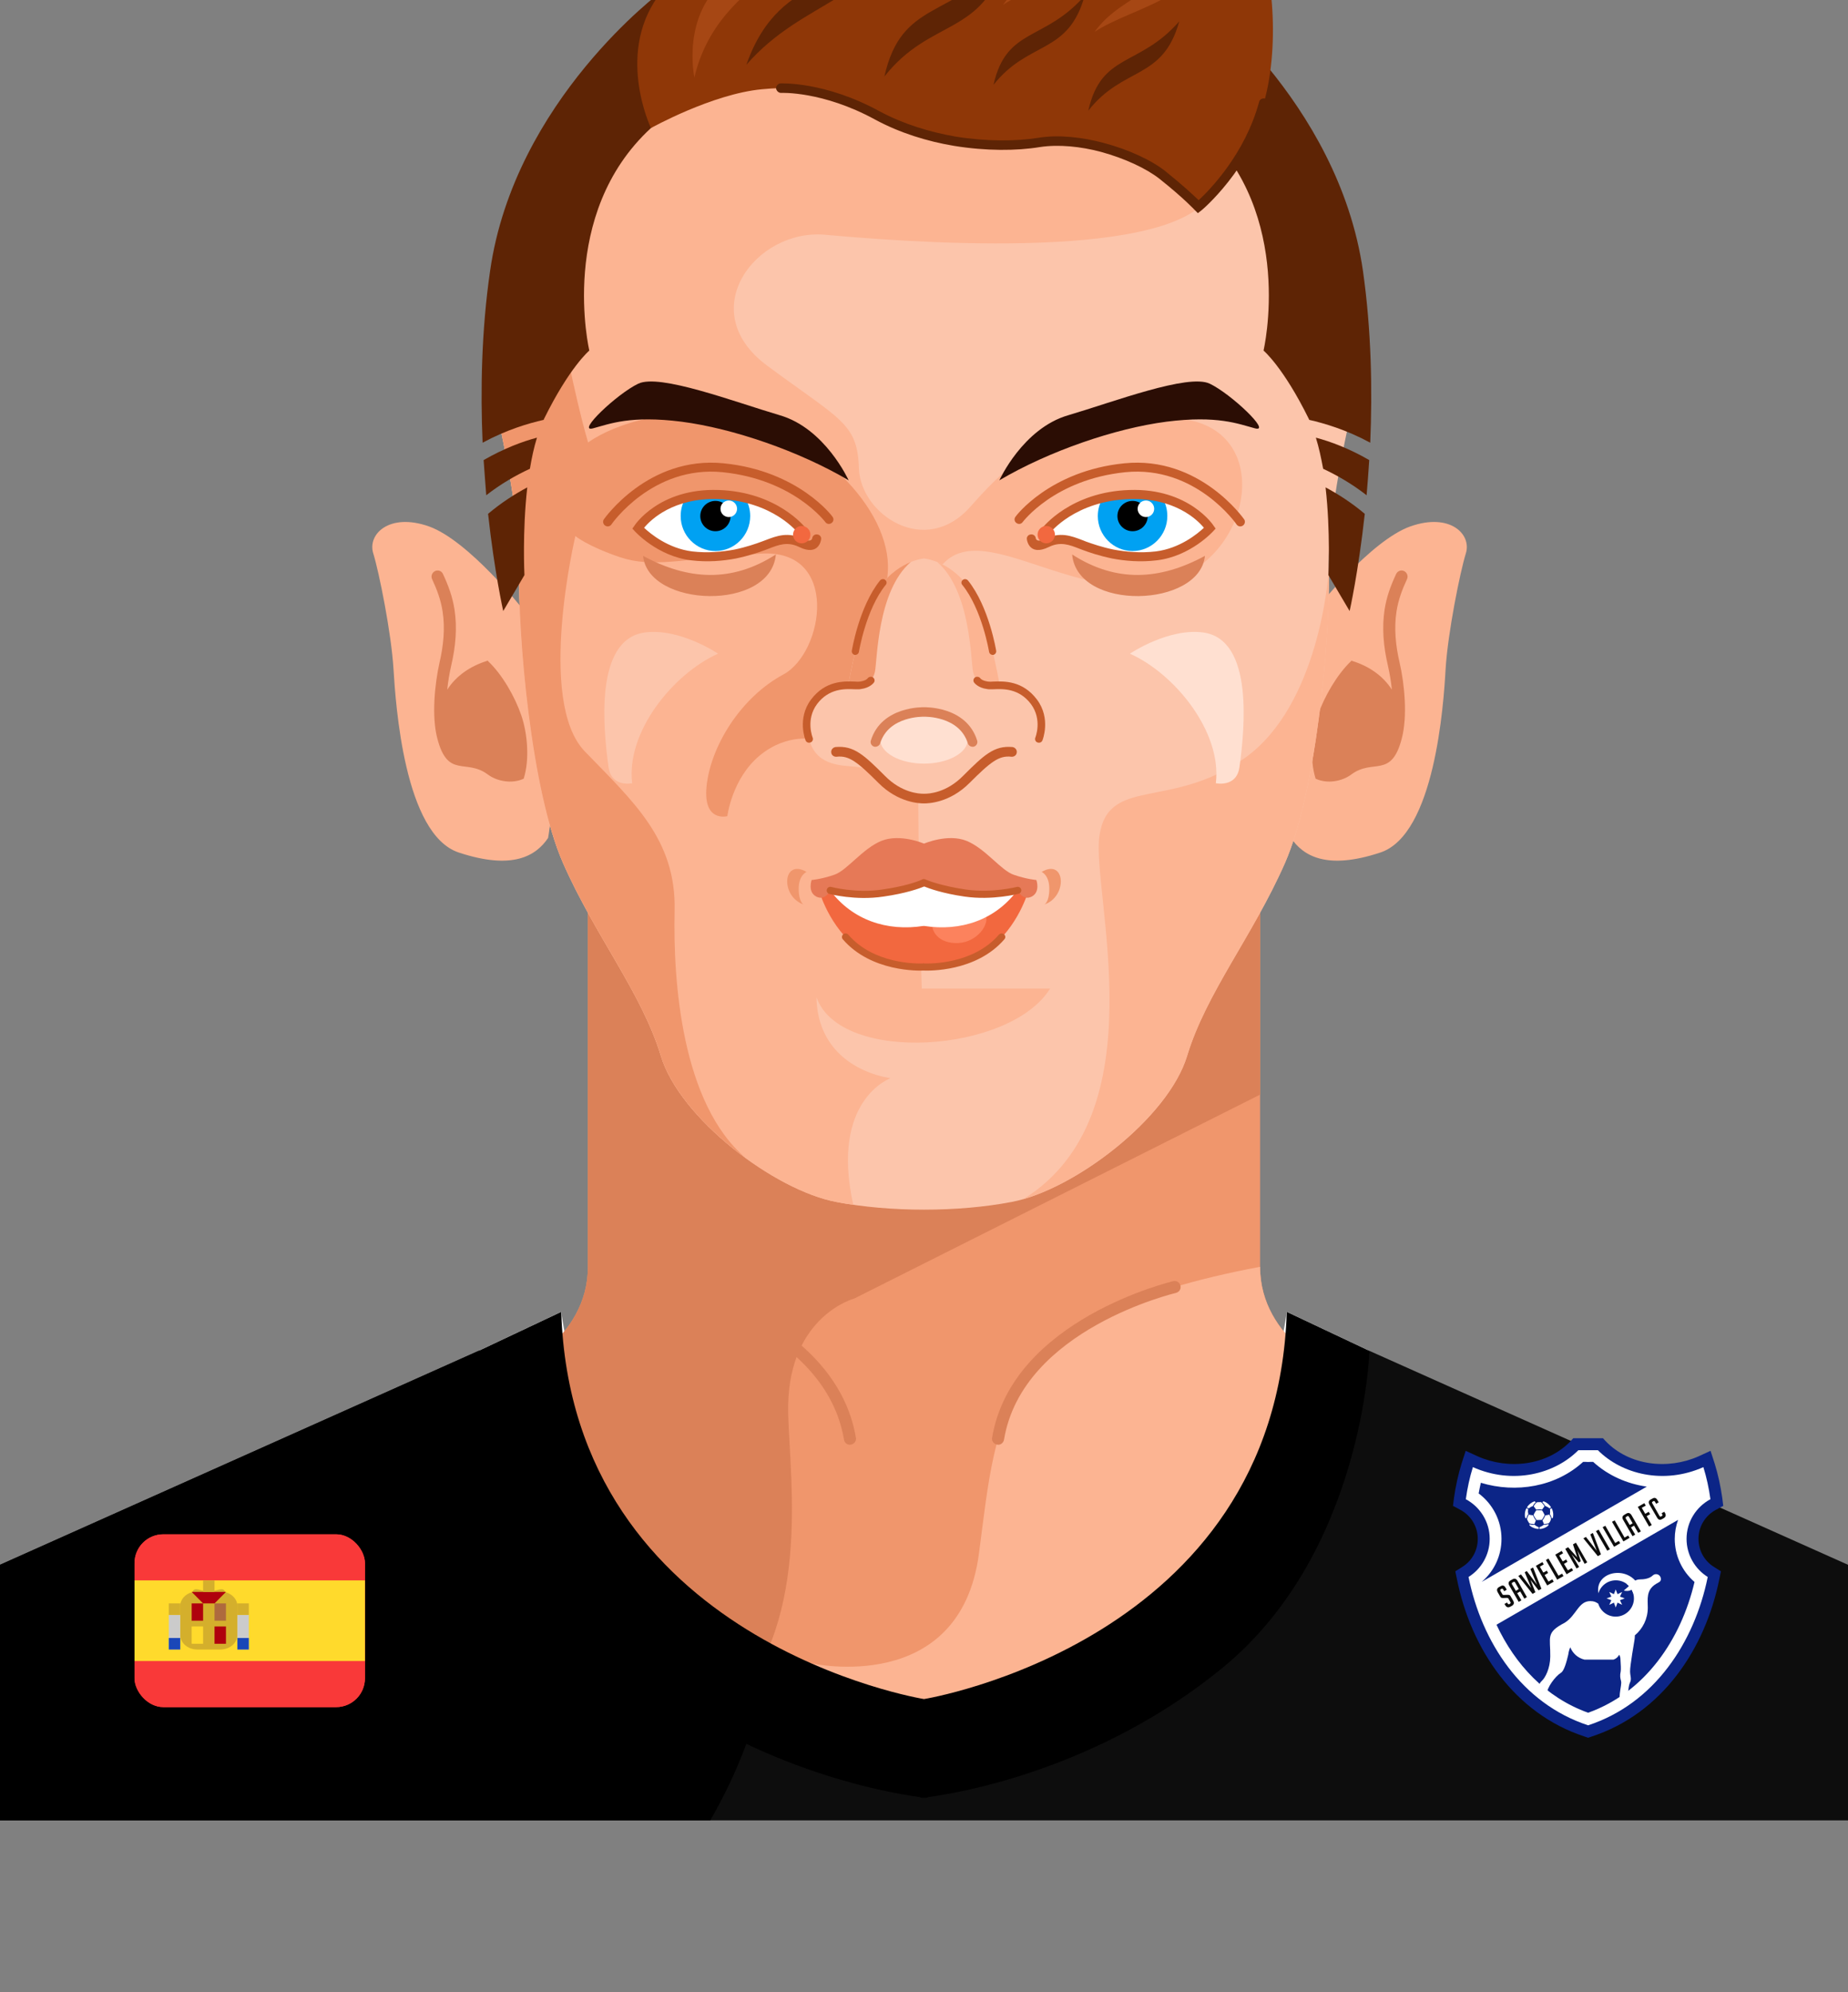 <svg id="root-svg" xmlns="http://www.w3.org/2000/svg" xmlns:xlink="http://www.w3.org/1999/xlink" width="256" height="276" viewBox="0 0 256 276"><rect x="0" y="0" width="256" height="276" fill="#808080" stroke="none"/><svg id="root-svg" xmlns="http://www.w3.org/2000/svg" xmlns:xlink="http://www.w3.org/1999/xlink" width="100%" height="100%" viewBox="0 -16 212 300" preserveAspectRatio="xMidYMid slice"><!--?xml version="1.0" encoding="UTF-8"?--><!--Creator: CorelDRAW X7--><svg xmlns="http://www.w3.org/2000/svg" xml:space="preserve" width="100%" height="100%" version="1.1" style="shape-rendering:geometricPrecision;text-rendering:geometricPrecision;image-rendering:optimizeQuality;fill-rule:evenodd;clip-rule:evenodd" viewBox="0 0 9144 12192" xmlns:xlink="http://www.w3.org/1999/xlink"><defs><style type="text/css">.Body_1_1_svg__fil0{fill:none}.Body_1_1_svg__fil3{fill:black}.Body_1_1_svg__fil2{fill:#0D0D0D}.Body_1_1_svg__fil1{fill:white}</style></defs><g id="Body_1_1_svg__Layer_x0020_1"><rect class="Body_1_1_svg__fil0" width="9144" height="12192"></rect><g id="Body_1_1_svg___2889787777968"><path class="Body_1_1_svg__fil1" d="M2777 8509l-409 193c0,0 29,999 730,1571 605,494 1280,614 1453,637 5,4 15,4 21,3 6,1 16,1 21,-3 173,-23 848,-143 1453,-637 701,-572 730,-1571 730,-1571l-409 -193c-52,1635 -1795,1916 -1795,1916 0,0 -1743,-281 -1795,-1916z"></path><g><path class="Body_1_1_svg__fil1" d="M4013 10248l-826 597c0,0 -242,133 -421,-46 -179,-179 -339,-697 -412,-1137 -73,-441 14,-960 14,-960l409 -193c0,0 133,1188 1236,1739z"></path><path class="Body_1_1_svg__fil1" d="M5131 10248l826 597c0,0 242,133 421,-46 179,-179 339,-697 412,-1137 73,-441 -14,-960 -14,-960l-409 -193c0,0 -133,1188 -1236,1739z"></path></g></g><g id="Body_1_1_svg___2889787776496"><polygon class="Body_1_1_svg__fil2" points="2368,8702 -1,9761 -1,12193 9145,12193 9145,9761 6776,8702 4572,8746 "></polygon><path class="Body_1_1_svg__fil3" d="M2368 8702l-2369 1059 0 2432 2251 0c1499,-784 1563,-2044 1563,-2044l-546 -1429 -899 -18z"></path></g></g></svg><!--?xml version="1.0" encoding="UTF-8"?--><!--Creator: CorelDRAW X7--><svg xmlns="http://www.w3.org/2000/svg" xml:space="preserve" width="100%" height="100%" version="1.1" style="shape-rendering:geometricPrecision;text-rendering:geometricPrecision;image-rendering:optimizeQuality;fill-rule:evenodd;clip-rule:evenodd" viewBox="0 0 9144 12192" xmlns:xlink="http://www.w3.org/1999/xlink"><defs><style type="text/css">.Neck_02_svg__fil0{fill:none}.Neck_02_svg__fil3{fill:#DB8158}.Neck_02_svg__fil1{fill:#F0966C}.Neck_02_svg__fil2{fill:#FCB492}.Neck_02_svg__fil4{fill:#DB8158;fill-rule:nonzero}</style></defs><g id="Neck_02_svg__Layer_x0020_1"><rect class="Neck_02_svg__fil0" width="9144" height="12192"></rect><g id="Neck_02_svg___1613421316800"><path class="Neck_02_svg__fil1" d="M2525 8809c0,0 384,-159 384,-523 0,-364 0,-1869 0,-1869l1663 0 1663 0c0,0 0,1505 0,1869 0,364 384,523 384,523 -66,1617 -2047,1916 -2047,1916 0,0 -1981,-299 -2047,-1916z"></path><path class="Neck_02_svg__fil2" d="M6235 8286c0,364 384,523 384,523 -66,1617 -2047,1916 -2047,1916 0,0 -241,-36 -557,-152 -3,-102 -3,-210 -2,-325 0,0 738,167 831,-544 94,-710 91,-1173 1391,-1418z"></path><path class="Neck_02_svg__fil3" d="M2525 8809c0,0 384,-159 384,-523 0,-364 0,-1869 0,-1869l1663 0 1663 0 0 1017 -2008 1009c0,0 -317,84 -327,523 -6,279 127,997 -242,1452 -529,-269 -1098,-755 -1133,-1609z"></path><path class="Neck_02_svg__fil4" d="M5805 8357c16,-4 32,6 36,22 4,16 -6,32 -22,36 -2,1 -760,178 -851,726 -3,17 -18,28 -34,25 -17,-3 -28,-18 -25,-34 98,-588 894,-774 896,-775z"></path><path class="Neck_02_svg__fil4" d="M3339 8357c-16,-4 -32,6 -36,22 -4,16 6,32 22,36 2,1 760,178 851,726 3,17 18,28 34,25 17,-3 28,-18 25,-34 -98,-588 -894,-774 -896,-775z"></path></g></g></svg><!--?xml version="1.0" encoding="UTF-8"?--><!--Creator: CorelDRAW X7--><svg xmlns="http://www.w3.org/2000/svg" xml:space="preserve" width="100%" height="100%" version="1.1" style="shape-rendering:geometricPrecision;text-rendering:geometricPrecision;image-rendering:optimizeQuality;fill-rule:evenodd;clip-rule:evenodd" viewBox="0 0 9144 12192" xmlns:xlink="http://www.w3.org/1999/xlink"><defs><style type="text/css">.Collar_1_1_svg__fil0{fill:black}</style></defs><g id="Collar_1_1_svg__Layer_x0020_1"><path class="Collar_1_1_svg__fil0" d="M2777 8509l-409 193c0,0 29,999 730,1571 605,494 1280,614 1453,637 5,4 15,4 21,3 6,1 16,1 21,-3 173,-23 848,-143 1453,-637 701,-572 730,-1571 730,-1571l-409 -193c-52,1635 -1795,1916 -1795,1916 0,0 -1743,-281 -1795,-1916z"></path></g></svg><!--?xml version="1.0" encoding="UTF-8"?--><!--Creator: CorelDRAW X7--><svg xmlns="http://www.w3.org/2000/svg" xml:space="preserve" width="100%" height="100%" version="1.1" style="shape-rendering:geometricPrecision;text-rendering:geometricPrecision;image-rendering:optimizeQuality;fill-rule:evenodd;clip-rule:evenodd" viewBox="0 0 9144 12192" xmlns:xlink="http://www.w3.org/1999/xlink"><defs><style type="text/css">.Ears_07_svg__fil0{fill:none}.Ears_07_svg__fil2{fill:#DB8158}.Ears_07_svg__fil1{fill:#FCB492}</style></defs><g id="Ears_07_svg__Layer_x0020_1"><rect class="Ears_07_svg__fil0" width="9144" height="12192"></rect><g id="Ears_07_svg___1613370625968"><g><path class="Ears_07_svg__fil1" d="M6388 6164c0,0 -57,-321 -17,-622 40,-301 141,-509 141,-509 0,0 269,-341 467,-411 197,-69 304,40 274,134 -29,94 -89,393 -100,571 -10,179 -54,820 -323,909 -268,89 -383,15 -442,-72z"></path><path class="Ears_07_svg__fil2" d="M6887 5430c-4,-41 -11,-81 -20,-121 -21,-90 -30,-183 -16,-275 10,-64 30,-118 57,-176 7,-15 24,-22 39,-15 15,7 22,25 15,40 -24,52 -43,102 -52,160 -13,84 -4,170 15,252 25,107 40,268 11,377 -52,200 -142,97 -250,178 -47,35 -119,46 -173,22l-3 -1 -1 -3c-29,-93 -19,-223 12,-312 31,-90 94,-200 163,-266l3 -4 4 2c81,25 151,72 196,142z"></path></g><g><path class="Ears_07_svg__fil1" d="M2712 6164c0,0 57,-321 18,-622 -40,-301 -142,-509 -142,-509 0,0 -269,-341 -466,-411 -197,-69 -305,40 -275,134 29,94 89,393 100,571 11,179 54,820 323,909 269,89 383,15 442,-72z"></path><path class="Ears_07_svg__fil2" d="M2213 5430c4,-41 11,-81 20,-121 21,-90 30,-183 16,-275 -10,-64 -30,-118 -57,-176 -6,-15 -24,-22 -39,-15 -15,7 -22,25 -15,40 24,52 43,102 52,160 13,84 4,170 -15,252 -24,107 -40,268 -11,377 52,200 142,97 250,178 47,35 120,46 174,22l3 -1 1 -3c29,-93 18,-223 -13,-312 -31,-90 -93,-200 -163,-266l-3 -4 -4 2c-80,25 -151,72 -196,142z"></path></g></g></g></svg><!--?xml version="1.0" encoding="UTF-8"?--><!--Creator: CorelDRAW X7--><svg xmlns="http://www.w3.org/2000/svg" xml:space="preserve" width="100%" height="100%" version="1.1" style="shape-rendering:geometricPrecision;text-rendering:geometricPrecision;image-rendering:optimizeQuality;fill-rule:evenodd;clip-rule:evenodd" viewBox="0 0 9144 12192" xmlns:xlink="http://www.w3.org/1999/xlink"><defs><style type="text/css">.Head_06_svg__fil0{fill:none}.Head_06_svg__fil3{fill:#F0966C}.Head_06_svg__fil2{fill:#FCB492}.Head_06_svg__fil1{fill:#FCC5AB}</style></defs><g id="Head_06_svg__Layer_x0020_1"><rect class="Head_06_svg__fil0" width="9144" height="12192"></rect><g id="Head_06_svg___2890277619216"><g><path class="Head_06_svg__fil1" d="M2432 3945c0,0 144,571 137,889 -7,319 58,1092 217,1454 159,361 390,643 484,954 94,311 564,666 868,723 265,51 603,51 868,0 304,-57 774,-412 868,-723 94,-311 325,-593 484,-954 159,-362 224,-1135 217,-1454 -7,-318 137,-889 137,-889 73,-1895 -2140,-1967 -2140,-1967 0,0 -2213,72 -2140,1967z"></path><path class="Head_06_svg__fil2" d="M2432 3945c0,0 144,571 137,889 -7,319 58,1092 217,1454 159,361 390,643 484,954 94,311 564,666 868,723 27,6 55,10 84,14 -115,-519 184,-626 184,-626 -184,-32 -362,-152 -366,-401 117,334 960,276 1156,-43l-635 0c0,0 -46,-1398 11,-1841 89,-688 634,-53 1170,-164 471,-97 584,-810 50,-817 -533,-8 -763,179 -989,436 -225,257 -545,39 -553,-187 -7,-226 -90,-239 -455,-510 -365,-271 -55,-678 288,-647 343,31 1667,141 1900,-186 229,-321 -183,-671 -199,-685 -578,-309 -1212,-330 -1212,-330 0,0 -2213,72 -2140,1967z"></path><path class="Head_06_svg__fil3" d="M3201 2402c-20,21 -538,549 -454,1045 85,507 163,760 163,760 0,0 222,-172 631,-137 409,35 821,395 851,716 30,322 -357,891 -357,891 0,0 -138,-35 -276,79 -138,115 -160,300 -160,300 0,0 -128,35 -101,-164 27,-198 175,-428 378,-537 202,-109 281,-624 -113,-598 -394,26 -530,72 -694,18 -163,-55 -222,-105 -222,-105 0,0 -194,817 47,1066 242,250 452,437 444,787 -8,350 34,955 352,1225 -195,-142 -367,-331 -420,-506 -94,-311 -325,-593 -484,-954 -159,-362 -224,-1135 -217,-1454 7,-318 -137,-889 -137,-889 -30,-787 333,-1259 769,-1543z"></path></g><path class="Head_06_svg__fil2" d="M5064 7951c302,-87 721,-417 810,-709 94,-311 325,-593 484,-954 154,-350 220,-1085 218,-1421l-4 -1c0,0 -45,640 -411,901 -366,261 -677,89 -721,386 -41,279 299,1378 -376,1798z"></path></g></g></svg><!--?xml version="1.0" encoding="UTF-8"?--><!--Creator: CorelDRAW X7--><svg xmlns="http://www.w3.org/2000/svg" xml:space="preserve" width="100%" height="100%" version="1.1" style="shape-rendering:geometricPrecision;text-rendering:geometricPrecision;image-rendering:optimizeQuality;fill-rule:evenodd;clip-rule:evenodd" viewBox="0 0 9144 12192" xmlns:xlink="http://www.w3.org/1999/xlink"><defs><style type="text/css">.Cheeks_05_svg__fil0{fill:none}.Cheeks_05_svg__fil2{fill:#FCC5AB}.Cheeks_05_svg__fil1{fill:#FFE0D1}</style></defs><g id="Cheeks_05_svg__Layer_x0020_1"><rect class="Cheeks_05_svg__fil0" width="9144" height="12192"></rect><g id="Cheeks_05_svg___2890251360016"><path class="Cheeks_05_svg__fil1" d="M5591 5252c223,100 456,388 425,641 0,0 103,23 117,-80 25,-182 73,-632 -180,-666 -173,-23 -362,105 -362,105z"></path><path class="Cheeks_05_svg__fil2" d="M3553 5252c-223,100 -456,388 -425,641 0,0 -103,23 -117,-80 -25,-182 -73,-632 180,-666 173,-23 362,105 362,105z"></path></g></g></svg><!--?xml version="1.0" encoding="UTF-8"?--><!--Creator: CorelDRAW X7--><svg xmlns="http://www.w3.org/2000/svg" xml:space="preserve" width="100%" height="100%" version="1.1" style="shape-rendering:geometricPrecision;text-rendering:geometricPrecision;image-rendering:optimizeQuality;fill-rule:evenodd;clip-rule:evenodd" viewBox="0 0 9144 12192" xmlns:xlink="http://www.w3.org/1999/xlink"><defs><style type="text/css">.Nose_03_svg__fil0{fill:none}.Nose_03_svg__fil2{fill:#F0966C}.Nose_03_svg__fil4{fill:#FCB492}.Nose_03_svg__fil1{fill:#FCC5AB}.Nose_03_svg__fil3{fill:#FFE0D1}.Nose_03_svg__fil6{fill:#C75D2C;fill-rule:nonzero}.Nose_03_svg__fil5{fill:#DB8158;fill-rule:nonzero}</style></defs><g id="Nose_03_svg__Layer_x0020_1"><rect class="Nose_03_svg__fil0" width="9144" height="12192"></rect><g id="Nose_03_svg___1613893127296"><g><path class="Nose_03_svg__fil1" d="M4572 5969c-50,-4 -127,-19 -179,-65 -83,-75 -87,-88 -199,-96 -112,-8 -200,-50 -200,-216 0,-166 204,-187 204,-187 0,0 58,-349 154,-482 95,-133 220,-142 220,-142 0,0 125,9 220,142 96,133 154,482 154,482 0,0 204,21 204,187 0,166 -88,208 -200,216 -112,8 -116,21 -199,96 -52,46 -129,61 -179,65z"></path><path class="Nose_03_svg__fil2" d="M4153 5414c26,-7 45,-9 45,-9 0,0 58,-349 154,-482 51,-72 111,-107 155,-125 -168,144 -166,493 -178,544 -12,52 -52,73 -96,67 -39,-5 -72,3 -80,5z"></path><ellipse class="Nose_03_svg__fil3" cx="4572" cy="5676" rx="217" ry="120"></ellipse><path class="Nose_03_svg__fil4" d="M4991 5414c-26,-7 -45,-9 -45,-9 0,0 -58,-349 -154,-482 -51,-72 -111,-107 -155,-125 168,144 166,493 178,544 12,52 52,73 96,67 39,-5 72,3 80,5z"></path></g><g><path class="Nose_03_svg__fil5" d="M4572 5564l-2 0c0,0 -173,-5 -215,132 -4,12 -18,19 -30,16 -13,-4 -20,-18 -16,-30 53,-172 262,-165 263,-165 1,0 210,-7 263,165 4,12 -3,26 -16,30 -13,3 -26,-4 -30,-16 -42,-137 -215,-132 -215,-132l-2 0z"></path><g><g><path class="Nose_03_svg__fil6" d="M4572 5945c1,0 3,0 4,0 20,0 106,-4 189,-88 52,-52 90,-89 125,-112 39,-26 75,-35 120,-31 13,2 23,14 21,27 -1,13 -13,22 -26,21 -33,-4 -59,4 -88,23 -32,21 -69,56 -119,106 -99,100 -206,102 -226,102l0 0c-20,0 -127,-2 -226,-102 -50,-50 -87,-85 -119,-106 -29,-19 -55,-27 -88,-23 -13,1 -25,-8 -26,-21 -2,-13 8,-25 21,-27 45,-4 81,5 120,31 35,23 73,60 125,112 83,84 169,88 189,88 1,0 3,0 4,0z"></path><path class="Nose_03_svg__fil6" d="M4293 5374c6,-8 18,-10 26,-5 9,6 11,18 5,26 0,0 -18,26 -64,32 -9,2 -20,1 -33,1 -46,-2 -125,-5 -184,73 -58,78 -22,166 -22,166 4,10 -1,21 -10,24 -10,4 -21,0 -25,-10 0,0 -44,-107 27,-202 71,-94 162,-91 216,-89 11,1 20,1 26,0 29,-4 38,-15 38,-16z"></path><path class="Nose_03_svg__fil6" d="M4851 5374c-6,-8 -18,-10 -26,-5 -9,6 -11,18 -5,26 0,0 18,26 64,32 9,2 20,1 33,1 46,-2 125,-5 184,73 58,78 22,166 22,166 -4,10 1,21 10,24 10,4 21,0 25,-10 0,0 44,-107 -27,-202 -71,-94 -162,-91 -216,-89 -11,1 -20,1 -26,0 -29,-4 -38,-15 -38,-16z"></path></g><path class="Nose_03_svg__fil6" d="M4250 5243c-2,10 -11,16 -21,15 -9,-2 -16,-11 -14,-21 0,0 35,-218 140,-348 7,-7 18,-8 25,-2 8,6 9,17 3,24 -99,122 -133,332 -133,332zm644 0c2,10 11,16 21,15 9,-2 16,-11 14,-21 0,0 -35,-218 -140,-348 -7,-7 -18,-8 -25,-2 -8,6 -9,17 -3,24 99,122 133,332 133,332z"></path></g></g></g></g></svg><!--?xml version="1.0" encoding="UTF-8"?--><!--Creator: CorelDRAW X7--><svg xmlns="http://www.w3.org/2000/svg" xml:space="preserve" width="100%" height="100%" version="1.1" style="shape-rendering:geometricPrecision;text-rendering:geometricPrecision;image-rendering:optimizeQuality;fill-rule:evenodd;clip-rule:evenodd" viewBox="0 0 9144 12192" xmlns:xlink="http://www.w3.org/1999/xlink"><defs><style type="text/css">.Mouth_11_svg__fil0{fill:none}.Mouth_11_svg__fil6{fill:#E67957}.Mouth_11_svg__fil1{fill:#F0966C}.Mouth_11_svg__fil2{fill:#F2683F}.Mouth_11_svg__fil4{fill:#FC825D}.Mouth_11_svg__fil5{fill:white}.Mouth_11_svg__fil3{fill:#C75D2C;fill-rule:nonzero}</style></defs><g id="Mouth_11_svg__Layer_x0020_1"><rect class="Mouth_11_svg__fil0" width="9144" height="12192"></rect><g id="Mouth_11_svg___1613918631696"><g><path class="Mouth_11_svg__fil1" d="M3991 6332c0,0 -39,15 -39,83 0,67 24,78 24,78 -116,-40 -104,-230 15,-161z"></path><path class="Mouth_11_svg__fil1" d="M5154 6332c0,0 38,15 38,83 0,67 -24,78 -24,78 116,-40 104,-230 -14,-161z"></path></g><g><path class="Mouth_11_svg__fil2" d="M4048 6407c0,0 39,168 177,288 138,119 346,107 346,107 0,0 208,12 346,-107 137,-120 177,-288 177,-288 -245,-35 -523,192 -523,192 0,0 -278,-227 -523,-192z"></path><path class="Mouth_11_svg__fil3" d="M4570 6784c1,0 2,0 3,1 29,1 244,4 370,-143 7,-7 18,-8 25,-1 8,6 8,17 2,24 -140,163 -378,156 -400,155 -22,1 -260,8 -400,-155 -6,-7 -5,-18 2,-24 7,-7 18,-6 25,1 126,147 341,144 370,143 1,-1 2,-1 3,-1z"></path><path class="Mouth_11_svg__fil4" d="M4613 6604c0,0 9,74 111,80 101,5 166,-82 156,-129 -10,-48 -73,43 -267,49z"></path><path class="Mouth_11_svg__fil5" d="M4108 6424c109,145 279,204 463,175 184,29 354,-30 462,-175l-461 -39 0 0 -1 0 -1 0 0 0 -462 39z"></path><path class="Mouth_11_svg__fil6" d="M4572 6192c0,0 -117,-51 -210,-14 -94,38 -171,147 -234,168 -63,22 -112,26 -112,26 0,0 -21,59 23,82 45,23 69,-30 69,-30 0,0 124,32 241,16 104,-15 203,-48 223,-55 20,7 119,40 223,55 117,16 241,-16 241,-16 0,0 24,53 69,30 44,-23 23,-82 23,-82 0,0 -49,-4 -112,-26 -63,-21 -140,-130 -234,-168 -93,-37 -210,14 -210,14z"></path></g><path class="Mouth_11_svg__fil3" d="M4104 6441c-9,-2 -15,-12 -13,-21 2,-10 12,-16 21,-14 0,0 123,33 254,13 112,-16 176,-40 194,-48 5,-4 12,-5 19,-2l0 0 0 0 0 0 0 0 1 0 0 1 1 0 0 0c11,5 77,31 197,49 131,19 254,-13 254,-13 9,-2 19,4 21,13 2,10 -4,19 -13,21 0,0 -129,34 -267,14 -111,-16 -178,-41 -200,-50 -22,9 -89,34 -202,50 -138,21 -267,-13 -267,-13z"></path></g></g></svg><!--?xml version="1.0" encoding="UTF-8"?--><!--Creator: CorelDRAW X7--><svg xmlns="http://www.w3.org/2000/svg" xml:space="preserve" width="100%" height="100%" version="1.1" style="shape-rendering:geometricPrecision;text-rendering:geometricPrecision;image-rendering:optimizeQuality;fill-rule:evenodd;clip-rule:evenodd" viewBox="0 0 9144 12192" xmlns:xlink="http://www.w3.org/1999/xlink"><defs><style type="text/css">.Eyes_07_svg__fil2{fill:black}.Eyes_07_svg__fil1{fill:#00A1F2}.Eyes_07_svg__fil5{fill:#DB8158}.Eyes_07_svg__fil4{fill:#F2683F}.Eyes_07_svg__fil0{fill:white}.Eyes_07_svg__fil3{fill:#C75D2C;fill-rule:nonzero}</style></defs><g id="Eyes_07_svg__Layer_x0020_1"><g id="Eyes_07_svg___1979424686320"><g><path class="Eyes_07_svg__fil0" d="M3157 4631c0,0 131,-156 372,-166 240,-11 432,143 437,176 6,33 -6,63 -46,51 -39,-11 -57,-6 -106,12 -49,18 -413,184 -657,-73z"></path><path class="Eyes_07_svg__fil1" d="M3686 4480c17,27 26,58 26,91 0,95 -77,173 -172,173 -95,0 -172,-78 -172,-173 0,-30 7,-58 21,-83 41,-12 88,-21 140,-23 55,-3 108,4 157,15z"></path><circle class="Eyes_07_svg__fil2" cx="3540" cy="4571" r="75"></circle><circle class="Eyes_07_svg__fil0" cx="3606" cy="4535" r="41"></circle><path class="Eyes_07_svg__fil3" d="M3025 4613c-7,10 -21,12 -31,5 -10,-7 -13,-21 -6,-31 1,-1 219,-315 593,-277 370,37 538,263 538,264 8,10 6,24 -4,31 -10,8 -24,6 -31,-4 -1,-1 -157,-211 -508,-247 -348,-35 -551,258 -551,259z"></path><path class="Eyes_07_svg__fil3" d="M3984 4627c8,10 6,24 -3,32 -10,7 -24,6 -32,-4 0,0 -124,-160 -396,-168 -221,-7 -333,102 -366,142 32,30 119,102 238,117 77,9 148,2 208,-9l0 0c59,-12 107,-29 137,-40l0 0 16 -6 0 0c60,-23 113,-43 188,-7 42,21 45,-3 45,-3 1,-12 12,-21 25,-19 12,1 21,12 19,24 0,0 -9,87 -109,38 -57,-28 -101,-11 -152,9l0 0 -16 6 0 0c-32,12 -82,29 -145,42l0 0c-63,12 -139,19 -221,9 -168,-20 -279,-144 -279,-144l-12 -13 10 -14c0,-1 121,-187 416,-177 292,9 428,185 429,185z"></path><circle class="Eyes_07_svg__fil4" cx="3967" cy="4663" r="43"></circle><path class="Eyes_07_svg__fil5" d="M3182 4768c223,121 440,133 657,-7 -26,284 -632,263 -657,7z"></path></g><g><path class="Eyes_07_svg__fil0" d="M5987 4631c0,0 -131,-156 -372,-166 -240,-11 -432,143 -437,176 -6,33 6,63 46,51 39,-11 57,-6 106,12 48,18 413,184 657,-73z"></path><path class="Eyes_07_svg__fil1" d="M5458 4480c-17,27 -26,58 -26,91 0,95 77,173 172,173 95,0 172,-78 172,-173 0,-30 -7,-58 -21,-83 -41,-12 -88,-21 -140,-23 -55,-3 -108,4 -157,15z"></path><circle class="Eyes_07_svg__fil2" cx="5604" cy="4571" r="75"></circle><circle class="Eyes_07_svg__fil0" cx="5670" cy="4535" r="41"></circle><path class="Eyes_07_svg__fil3" d="M6119 4613c7,10 21,12 31,5 10,-7 13,-21 6,-31 -1,-1 -219,-315 -593,-277 -370,37 -538,263 -538,264 -8,10 -6,24 4,31 10,8 24,6 31,-4 1,-1 157,-211 508,-247 348,-35 551,258 551,259z"></path><path class="Eyes_07_svg__fil3" d="M5160 4627c-8,10 -6,24 3,32 10,7 24,6 32,-4 0,0 124,-160 396,-168 221,-7 333,102 366,142 -32,30 -119,102 -238,117 -77,9 -148,2 -208,-9l0 0c-59,-12 -107,-29 -138,-40l0 0 -15 -6 0 0c-60,-23 -113,-43 -188,-7 -42,21 -45,-3 -45,-3 -1,-12 -12,-21 -25,-19 -12,1 -21,12 -19,24 0,0 9,87 109,38 57,-28 101,-11 152,9l0 0 16 6 0 0c32,12 82,29 145,42l0 0c63,12 139,19 221,9 168,-20 279,-144 279,-144l12 -13 -10 -14c0,-1 -122,-187 -416,-177 -292,9 -428,185 -429,185z"></path><circle class="Eyes_07_svg__fil4" cx="5177" cy="4663" r="43"></circle><path class="Eyes_07_svg__fil5" d="M5962 4768c-223,121 -440,133 -657,-7 26,284 632,263 657,7z"></path></g></g></g></svg><!--?xml version="1.0" encoding="UTF-8"?--><!--Creator: CorelDRAW X7--><svg xmlns="http://www.w3.org/2000/svg" xml:space="preserve" width="100%" height="100%" version="1.1" style="shape-rendering:geometricPrecision;text-rendering:geometricPrecision;image-rendering:optimizeQuality;fill-rule:evenodd;clip-rule:evenodd" viewBox="0 0 9144 12192" xmlns:xlink="http://www.w3.org/1999/xlink"><defs><style type="text/css">.Eyebrows_12_svg__fil0{fill:#2B0D04}</style></defs><g id="Eyebrows_12_svg__Layer_x0020_1"><g id="Eyebrows_12_svg___2890254227760"><path class="Eyebrows_12_svg__fil0" d="M4199 4394c0,0 -116,-257 -341,-322 -224,-66 -594,-207 -700,-156 -105,50 -308,243 -224,221 83,-22 185,-65 438,-33 254,33 581,145 827,290z"></path><path class="Eyebrows_12_svg__fil0" d="M4945 4394c0,0 116,-257 341,-322 224,-66 594,-207 700,-156 105,50 308,243 224,221 -83,-22 -185,-65 -438,-33 -254,33 -581,145 -827,290z"></path></g></g></svg><svg xml:space="preserve" style="shape-rendering:geometricPrecision;text-rendering:geometricPrecision;image-rendering:optimizeQuality;fill-rule:evenodd;clip-rule:evenodd" viewBox="0 0 9144 12192" xmlns="http://www.w3.org/2000/svg">
  <defs>
    <style>
      .Hair_08_svg__fil0{fill:#5e2405}
    </style>
  </defs>
  <g id="Hair_08_svg__Layer_x0020_1">
    <g id="Hair_08_svg___2872009623888">
      <path d="M5893 1973s729 539 851 1385c42 296 47 592 36 850-118-64-227-96-302-113l-2-5c-126-256-224-338-224-338s159-674-305-1101-309-728-54-678zm882 2321c-4 61-8 118-13 174-73-57-147-99-215-131-10-54-21-106-36-154 72 19 166 54 264 111zm-22 266c-32 291-75 481-75 481l-105-178s11-213-14-434c63 34 129 76 194 131zM3276 1973s-730 539-851 1385c-43 296-48 592-37 850 118-64 227-96 302-113l2-5c126-256 224-338 224-338s-159-674 305-1101 309-728 55-678zm-883 2321c4 61 9 118 13 174 73-57 147-99 216-131 9-54 20-106 35-154-72 19-165 54-264 111zm22 266c32 291 75 481 75 481l105-178s-11-213 14-434c-63 34-129 76-194 131z" class="Hair_08_svg__fil0"></path>
      <path d="M5004 2734s-303 19-606-119c-302-138-380-179-628-156-246 23-549 192-549 192s-184-384 55-678c238-293 841-656 1006-811 165-156 234-302 321-243 87 60 178 147 178 147s97-120 202-56c106 65 243 170 243 170s78-147 202-41c123 105 229 224 229 224s82-100 184-27c100 73 192 390 192 390s92-119 174-23c83 96 133 526 46 825-87 298-324 513-324 513s-289-394-925-307z" style="fill:#8f3707"></path>
      <path d="M3436 2401s-69-315 165-494c234-177 605-409 736-528 132-120 196-241 196-241s-7 248-217 438-766 327-880 825zm992-430c198-275 575-276 561-654-5-136-73-190-73-190s185 57 209 239c51 380-433 433-697 605zm535 70c172-237 497-239 486-566-4-118-63-165-63-165s160 49 181 208c44 328-375 374-604 523zm453 134c145-202 420-203 410-479-3-100-53-140-53-140s136 42 153 176c38 277-317 316-510 443z" style="fill:#a64714"></path>
      <path d="M3864 2477c-12 0-23-11-24-23 0-13 11-24 23-24 1 0 219-10 489 138 117 63 249 103 375 125 154 25 301 24 412 6 98-16 214-3 320 25 125 33 239 86 308 141 87 70 139 119 164 143 54-50 229-228 299-486 3-13 16-20 29-17 12 3 19 16 16 28-86 322-330 526-331 526l-17 13-14-14s-54-59-176-156c-65-51-172-101-289-133-101-27-210-38-302-24-115 19-267 20-426-6-132-22-268-64-390-130-260-142-465-132-466-132z" style="fill:#5e2405;fill-rule:nonzero"></path>
      <path d="M3693 2338c172-490 550-349 768-716-109 398-482 387-768 716zm683 58c85-381 334-284 599-586-109 389-369 294-599 586zm540 41c64-286 252-213 451-441-81 293-277 221-451 441zm469 128c64-288 252-215 450-442-81 293-277 221-450 442z" class="Hair_08_svg__fil0"></path>
    </g>
  </g>
</svg>
</svg><svg width="326" height="532" viewBox="0 0 245 400" fill="none" xmlns="http://www.w3.org/2000/svg" x="-24" y="170">
<g opacity="1">
<g clip-path="url(#clip0_3370_43987)">
<g clip-path="url(#clip1_3370_43987)">
<rect x="32" y="32" width="25" height="18" rx="2" fill="#F93939"></rect>
<path d="M54.619 32H34.381C33.066 32 32 33.075 32 34.4V47.6C32 48.925 33.066 50 34.381 50H54.619C55.934 50 57 48.925 57 47.6V34.4C57 33.075 55.934 32 54.619 32Z" fill="#F93939"></path>
<path fill-rule="evenodd" clip-rule="evenodd" d="M32 36.8H57V45.2H32V36.8Z" fill="#FFDA2C"></path>
<path fill-rule="evenodd" clip-rule="evenodd" d="M42.714 39.466V42.49C42.714 43.33 41.914 44.002 40.929 44.002H38.548C37.564 44 36.762 43.324 36.762 42.488V39.464C36.762 38.778 37.295 38.204 38.029 38.018C38.25 37.394 38.931 37.953 39.738 37.953C40.55 37.953 41.226 37.398 41.448 38.019C42.179 38.21 42.714 38.785 42.714 39.466Z" fill="#D4AF2C"></path>
<path fill-rule="evenodd" clip-rule="evenodd" d="M42.714 40.4H43.905V44H42.714V40.4ZM35.572 40.4H36.762V44H35.572V40.4Z" fill="#CBCBCB"></path>
<path fill-rule="evenodd" clip-rule="evenodd" d="M42.714 42.8H43.905V44H42.714V42.8ZM35.572 42.8H36.762V44H35.572V42.8Z" fill="#1A47B8"></path>
<path fill-rule="evenodd" clip-rule="evenodd" d="M42.714 39.2H43.905V40.4H42.714V39.2ZM35.572 39.2H36.762V40.4H35.572V39.2Z" fill="#D4AF2C"></path>
<path fill-rule="evenodd" clip-rule="evenodd" d="M37.952 39.2H39.143V41H37.952V39.2ZM40.333 41.6H41.524V43.4H40.333V41.6Z" fill="#AF010D"></path>
<path fill-rule="evenodd" clip-rule="evenodd" d="M40.333 39.2H41.524V41H40.333V39.2Z" fill="#AE6A3E"></path>
<path fill-rule="evenodd" clip-rule="evenodd" d="M37.952 41.6H39.143V43.4H37.952V41.6Z" fill="#FFDA2C"></path>
<path fill-rule="evenodd" clip-rule="evenodd" d="M39.143 39.2L37.952 38H41.524L40.333 39.2H39.143Z" fill="#AF010D"></path>
<path fill-rule="evenodd" clip-rule="evenodd" d="M39.143 36.8H40.333V38H39.143V36.8Z" fill="#D4AF2C"></path>
</g>
</g>
</g>
<defs>
<clipPath id="clip0_3370_43987">
<rect x="32" y="32" width="24" height="18" rx="3" fill="white"></rect>
</clipPath>
<clipPath id="clip1_3370_43987">
<rect x="32" y="32" width="25" height="18" rx="2" fill="white"></rect>
</clipPath>
</defs>
</svg>
<svg xmlns="http://www.w3.org/2000/svg" xml:space="preserve" width="64" height="64" version="1.1" style="shape-rendering:geometricPrecision; text-rendering:geometricPrecision; image-rendering:optimizeQuality; fill-rule:evenodd; clip-rule:evenodd" viewBox="0 0 3600 3600" xmlns:xlink="http://www.w3.org/1999/xlink" x="188" y="188"> <defs> <style type="text/css">  .fil0 { fill: none } .fil1 { fill: #0C2587 } .fil3 { fill: #0D0D0D } .fil2 { fill: white }  </style> </defs> <g id="Layer_x0020_1">  <rect class="fil0" width="3600" height="3600"></rect> <g id="_2498056257184"> <path class="fil1" d="M1916 633l19 21c185,194 487,226 725,120l94 -43 32 99c27,87 46,176 59,266l8 64 -56 30c-85,45 -137,132 -137,227 0,90 45,172 121,219l54 34 -13 62c-110,545 -447,1046 -993,1225l-29 10 -29 -10c-546,-179 -883,-680 -993,-1225l-13 -62 54 -34c76,-47 121,-129 121,-219 0,-95 -52,-182 -137,-227l-56 -30 8 -64c13,-90 32,-179 59,-266l32 -99 94 43c238,106 540,74 725,-120l19 -21 116 0 116 0z"></path> <path class="fil2" d="M1724 726c-186,187 -512,270 -822,132 -25,80 -43,164 -55,250 110,59 186,175 186,309 0,125 -66,235 -165,297 103,508 414,986 932,1156 518,-170 829,-648 932,-1156 -99,-62 -165,-172 -165,-297 0,-134 76,-250 186,-309 -12,-86 -30,-170 -55,-250 -310,138 -636,55 -822,-132l-76 0 -76 0z"></path> <path class="fil1" d="M2257 1010c-154,-22 -301,-86 -418,-193l-19 0c-6,0 -12,1 -18,1l-2 0 -2 0c-6,0 -12,-1 -18,-1l-19 0c-213,195 -523,246 -797,163 -6,27 -12,55 -17,83 111,83 178,213 178,354 0,131 -57,252 -154,335l1286 -742zm-1171 1076c144,309 382,567 714,686 446,-159 724,-572 829,-1019 -97,-84 -154,-205 -154,-336 0,-51 9,-101 26,-148l-1415 817z"></path> <g> <path class="fil2" d="M2202 1733c-26,0 -49,14 -62,35l-40 0c34,26 57,67 57,113 0,78 -64,142 -142,142 -64,0 -118,-42 -136,-101 -18,-12 -32,-20 -62,-20 -93,0 -108,112 -200,169l0 0c-149,77 -110,111 -112,263 -1,94 -39,165 -66,190 -28,25 -24,53 -11,79 6,12 13,39 17,63l38 0 -1 -3 0 0 0 0 0 -1 0 0 0 0 0 0c-2,-10 -3,-22 -4,-34 -1,-51 66,-140 111,-168 23,-14 42,-80 56,-140l0 0c3,-24 10,-46 16,-58 19,48 60,84 110,96l89 0 0 0 138 0c19,-6 35,-20 44,-38 7,11 10,24 10,38 3,40 4,76 2,90 -8,38 -3,55 2,75 6,20 -4,53 -9,99 -2,18 -2,32 -1,44l52 0c7,-18 12,-43 16,-74l0 0c2,-22 6,-42 13,-57 13,-28 1,-46 0,-84 -2,-39 34,-244 34,-244l0 0c2,-11 3,-23 3,-35l0 -3c62,-52 101,-129 101,-216 0,-64 -15,-137 64,-185 24,-14 38,-17 38,-38 0,-21 -17,-38 -38,-38 -9,0 -18,4 -24,9 -26,26 -68,32 -103,32z"></path> <polygon class="fil2" points="2015,1811 2001,1848 1965,1831 1981,1867 1944,1881 1981,1895 1965,1931 2001,1914 2015,1952 2029,1914 2065,1931 2048,1895 2085,1881 2048,1867 2065,1831 2029,1848 "></polygon> <path class="fil2" d="M1880 1841c18,-59 72,-101 136,-101 64,0 118,42 135,101l64 0c-47,-233 -368,-189 -335,0z"></path> <path class="fil2" d="M2159 1749l-81 71c0,0 91,25 81,-71z"></path> </g> <path class="fil3" d="M1146 1825l-8 -14c-4,-6 -8,-7 -14,-4l-4 2c-5,3 -6,8 -3,14l15 26c1,2 3,4 5,4 1,1 4,1 7,1l26 -1c5,0 10,0 12,1 3,0 5,1 7,2 2,1 5,5 8,10l19 33c10,17 6,30 -10,40l-13 7c-16,9 -30,5 -40,-14l-5 -8 21 -11 4 8c4,6 9,7 15,4l3 -3c6,-3 7,-7 3,-13l-15 -26c-1,-3 -3,-5 -5,-5 -1,0 -4,0 -7,-1l-26 1c-6,0 -10,0 -13,-1 -2,0 -5,-1 -7,-3 -3,-2 -5,-5 -7,-9l-18 -31c-10,-18 -7,-31 9,-41l13 -7c16,-10 29,-6 39,12l9 15 -20 12zm134 71l-21 12 -73 -127c-10,-17 -7,-31 9,-40l16 -9c16,-9 29,-5 39,12l73 127 -20 12 -32 -56 -24 13 33 56zm-20 -88l-29 -51c-4,-6 -8,-7 -14,-3l-6 3c-6,3 -7,8 -4,14l30 51 23 -14zm111 -168l65 166 -22 12 -63 -81 38 96 -22 13 -111 -140 21 -12 80 106 -51 -123 16 -9 80 106 -52 -122 21 -12zm110 140l-88 -153 51 -29 10 18 -30 18 27 46 27 -15 10 18 -27 16 30 51 30 -18 11 19 -51 29zm127 -73l-49 28 -88 -153 20 -12 78 134 28 -16 11 19zm24 -14l-88 -153 50 -29 11 18 -30 18 27 46 27 -15 10 18 -27 16 30 50 30 -17 11 18 -51 30zm83 -132l-33 -101 23 -13 88 153 -20 12 -56 -102 26 81 -15 10 -57 -64 59 99 -20 12 -88 -153 22 -13 71 79zm122 -190l63 167 -24 14 -113 -139 20 -11 84 107 -50 -127 20 -11zm112 138l-88 -152 21 -12 88 153 -21 11zm101 -58l-48 28 -89 -153 21 -11 77 134 28 -16 11 18zm73 -42l-48 28 -89 -153 21 -11 77 134 28 -16 11 18zm44 -25l-21 12 -73 -127c-10,-17 -7,-31 10,-40l15 -9c16,-9 29,-5 40,12l73 127 -21 11 -32 -56 -24 14 33 56zm-20 -88l-29 -51c-4,-6 -8,-7 -14,-4l-6 4c-6,3 -7,8 -4,14l30 50 23 -13zm125 -90l11 19 -27 15 40 69 -21 12 -88 -153 51 -29 11 19 -31 17 27 47 27 -16zm121 0l6 9c10,18 6,31 -10,41l-13 7c-16,10 -29,6 -39,-12l-59 -101c-10,-17 -7,-30 10,-40l13 -7c16,-10 29,-6 39,12l10 17 -20 12 -9 -16c-4,-6 -8,-7 -14,-4l-4 3c-6,3 -7,7 -3,13l56 98c4,6 8,7 13,4l5 -3c6,-3 7,-7 3,-13l-4 -9 20 -11z"></path> <g> <path class="fil2" d="M1434 1131c0,0 -14,-1 -23,0 -9,0 -10,1 -10,1 0,0 -8,6 -13,12 -5,6 -12,19 -12,19l19 26c17,-2 29,-3 46,0l19 -26c0,0 -10,-18 -26,-32z"></path> <path class="fil2" d="M1395 1195c0,0 16,-2 29,-1 13,0 17,1 17,1 0,0 7,10 12,20 6,10 8,17 8,17 0,0 -6,12 -11,21 -5,9 -11,16 -11,16 0,0 -11,1 -22,1 -11,1 -19,0 -19,0 0,0 -6,-8 -15,-22 -8,-15 -8,-18 -8,-18 0,0 9,-19 20,-35z"></path> <path class="fil2" d="M1490 1313c-18,16 -41,26 -67,27 -1,0 -1,0 -2,0l0 -14c0,0 15,-6 23,-11 7,-4 10,-8 10,-8 0,0 14,1 23,-1 10,-2 14,-5 14,-5 0,0 0,5 -1,12zm-76 27c-26,-1 -51,-11 -70,-27l-1 -10c0,0 12,5 22,5 10,0 17,-1 17,-1 0,0 10,8 19,13 8,4 14,6 14,6l-1 14z"></path> <path class="fil2" d="M1309 1251c-1,-6 -2,-11 -2,-16 -1,-21 3,-41 13,-58l13 9c0,0 -2,11 -2,20 1,9 3,19 3,19 0,0 -7,7 -10,16 -4,9 -5,17 -5,17 0,0 -6,-3 -10,-7zm14 -79c13,-22 34,-39 59,-48 5,3 10,7 10,7 0,0 -6,6 -13,14 -7,9 -10,17 -10,17 0,0 -3,1 -13,5 -9,5 -19,13 -19,13l-14 -8z"></path> <path class="fil2" d="M1528 1224c0,9 0,18 -2,27 -5,4 -10,8 -10,8 0,0 -1,-8 -5,-18 -4,-9 -9,-17 -9,-17 0,0 1,-2 2,-14 0,-11 -1,-24 -1,-24l12 -9c8,14 12,30 13,47zm-75 -100c24,9 45,25 58,47l-12 9c0,0 -5,-6 -15,-11 -9,-5 -18,-8 -18,-8 0,0 -1,-3 -8,-12 -6,-9 -15,-18 -15,-18 0,0 1,-2 5,-4 2,-1 3,-2 5,-3z"></path> <path class="fil2" d="M1338 1228c0,0 -6,9 -9,17 -3,9 -5,19 -5,19 0,0 4,11 10,20 6,10 8,12 8,12 0,0 11,5 21,5 9,1 18,1 18,1l12 -29c0,0 -7,-8 -14,-21 -6,-12 -9,-19 -9,-19 0,0 -20,-1 -32,-5z"></path> <path class="fil2" d="M1467 1234c0,0 -3,7 -10,20 -8,14 -13,19 -13,19l12 29c0,0 14,-1 24,-3 9,-2 14,-4 14,-4 0,0 6,-7 10,-14 4,-8 6,-15 6,-15 0,0 1,-10 -4,-22 -5,-11 -8,-16 -8,-16 0,0 -20,4 -31,6z"></path> </g> </g> </g> </svg></svg>